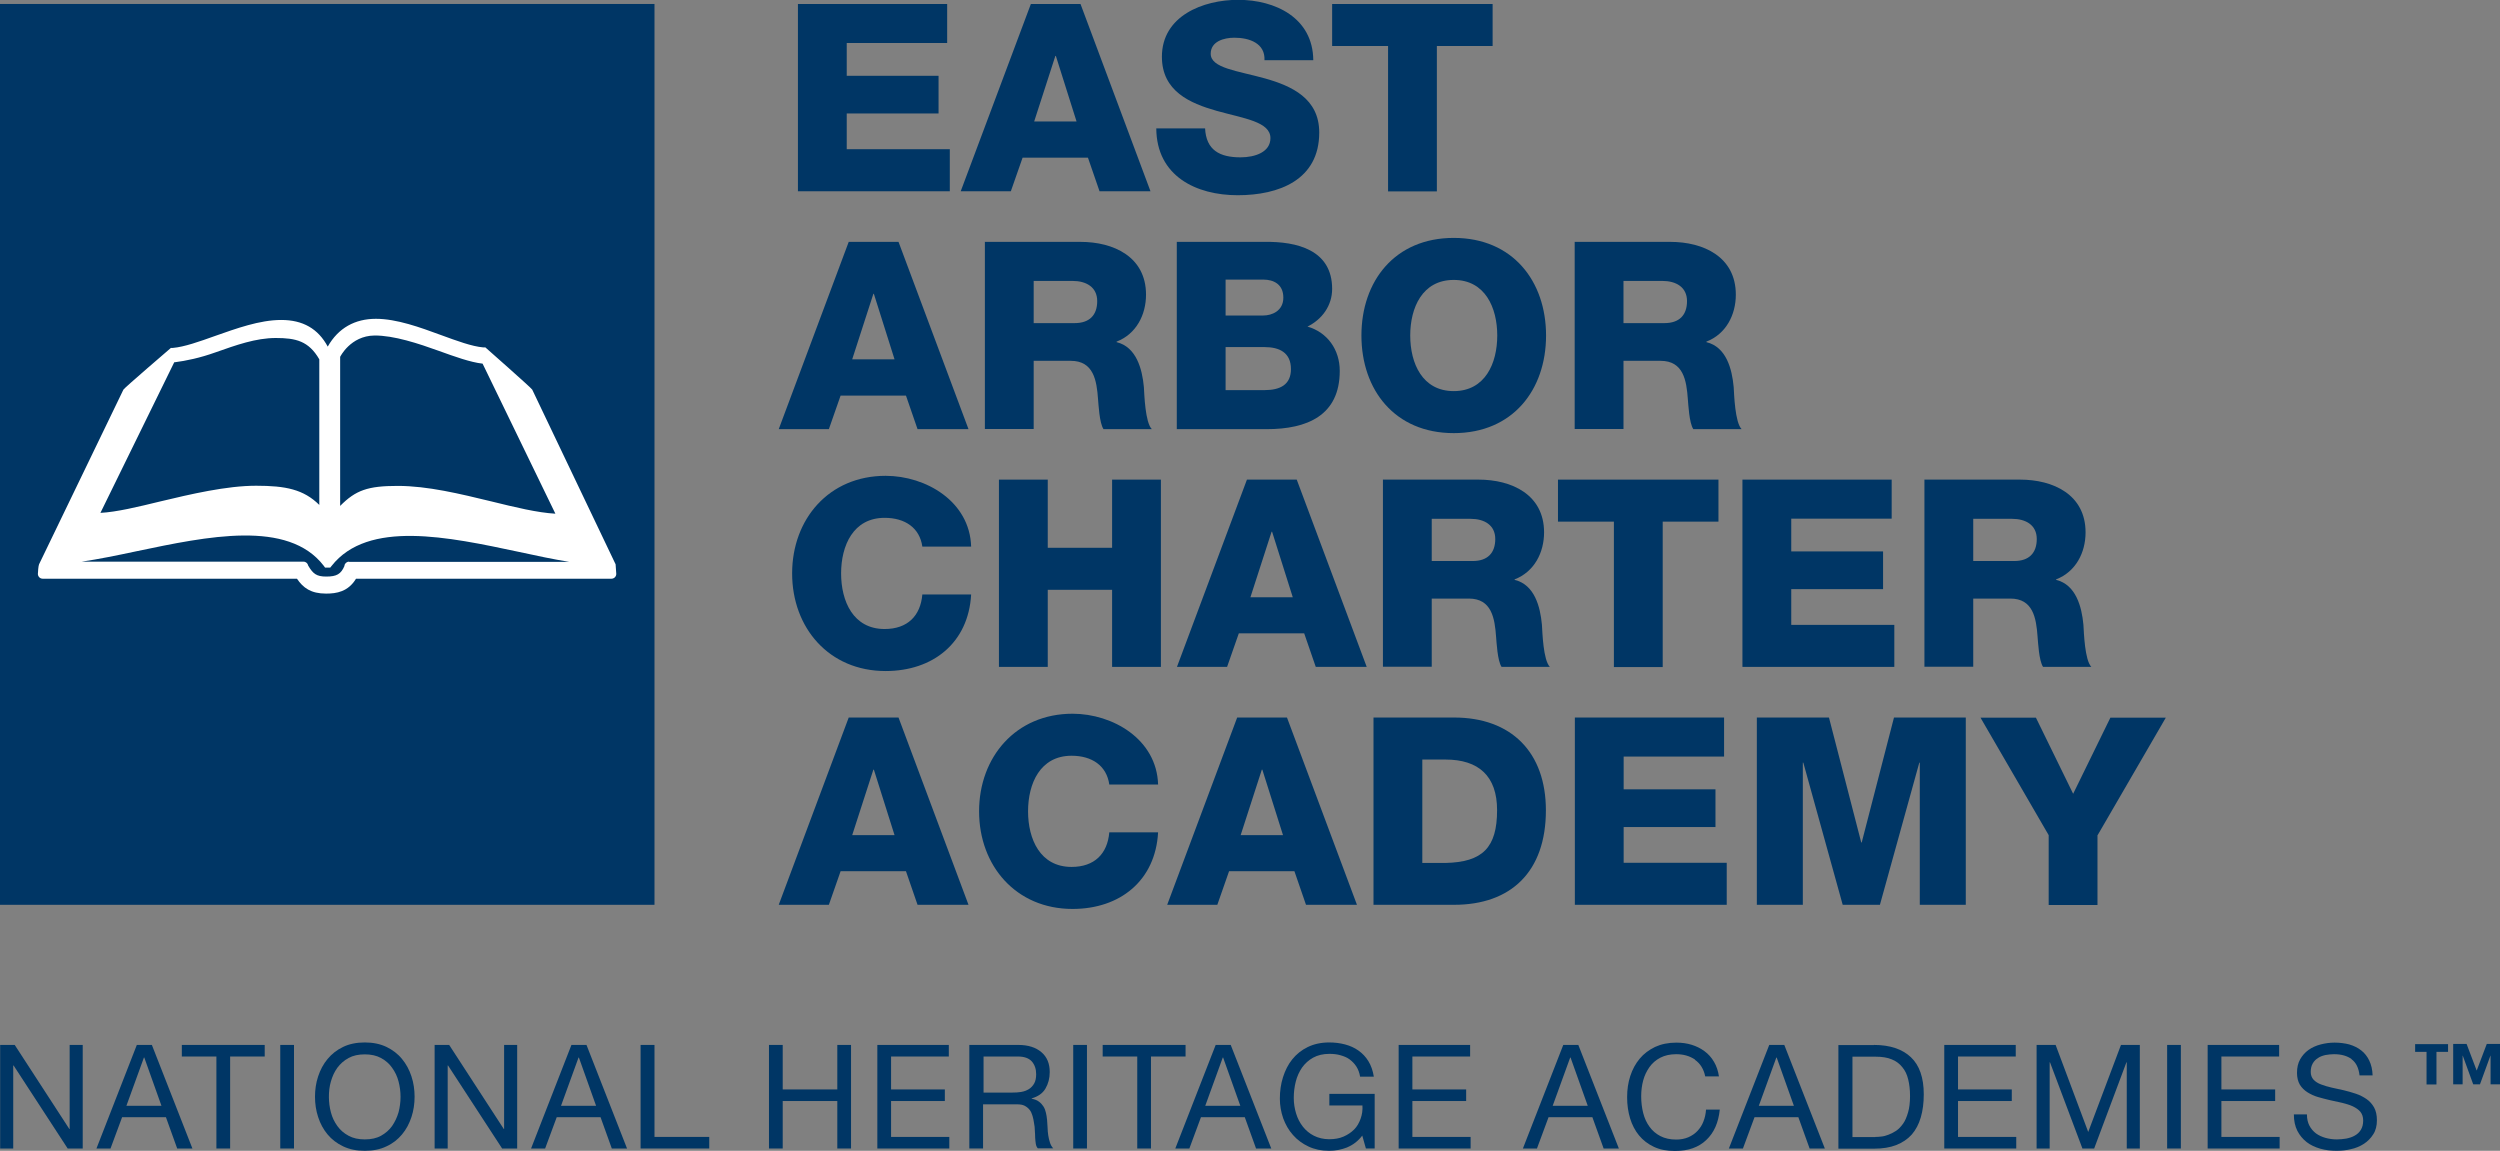 <?xml version="1.0" encoding="UTF-8"?><svg id="Layer_1" xmlns="http://www.w3.org/2000/svg" width="151.11" height="69.56" viewBox="0 0 151.11 69.56"><rect x="0" y="0" width="151.11" height="69.56" fill="#808080" stroke="none"/><defs><style>.cls-1{fill:#fff;}.cls-2{fill:#003665;}</style></defs><rect class="cls-2" y=".24" width="39.56" height="54.45"/><path class="cls-1" d="M21.1,33.95c-.14,0-.26.1-.28.24v.02c-.21.49-.47.64-1.1.64-.59,0-.8-.17-1.09-.66h0c-.03-.14-.14-.24-.28-.24H4.93c1.02-.15,2.15-.38,3.32-.63,4.29-.9,9.16-1.93,11.32.88l.08.11h.31l.08-.1c2.2-2.8,7.05-1.76,11.33-.85,1.06.23,2.09.45,3.03.6h-13.3ZM10.54,21.9c.71-.09,1.56-.27,2.48-.6,1.25-.44,2.44-.87,3.65-.87s1.99.18,2.63,1.29v8.8c-.95-.94-2.03-1.16-3.82-1.16s-3.96.51-5.8.95c-1.35.33-2.64.64-3.61.69l4.47-9.12ZM22.63,20.28c1.18-.01,2.68.49,3.9.93.94.34,1.91.69,2.64.77l4.4,9.07c-1.08-.06-2.44-.39-3.86-.74-1.9-.46-3.86-.94-5.67-.94s-2.54.26-3.48,1.21v-9.01s.62-1.27,2.07-1.29ZM37.21,34.11l-5.04-10.56c-.05-.1-2.83-2.55-2.83-2.55h-.12c-.7-.06-1.61-.4-2.57-.75-1.25-.46-2.67-.98-3.93-.98s-2.27.55-2.91,1.68c-.58-1.08-1.5-1.61-2.81-1.61s-2.73.52-4.01.97c-.95.34-1.85.66-2.54.72h-.12s-2.82,2.42-2.87,2.52l-5.1,10.56c-.04.09-.07.48-.07.58,0,.16.13.29.29.29h15.37c.37.55.84.9,1.76.9.63,0,1.33-.11,1.81-.9h15.44c.16,0,.29-.13.29-.29"/><path class="cls-2" d="M48.23.24h9.02v2.36h-6.07v1.98h5.55v2.28h-5.55v2.16h6.23v2.54h-9.18V.24Z"/><path class="cls-2" d="M62.31.24h3l4.23,11.32h-3.08l-.7-2.03h-3.95l-.71,2.03h-3.03L62.31.24ZM62.5,7.34h2.57l-1.25-3.96h-.03l-1.28,3.96Z"/><path class="cls-2" d="M72.84,7.75c.06,1.33.89,1.76,2.14,1.76.89,0,1.81-.32,1.81-1.16,0-1-1.62-1.19-3.25-1.65-1.62-.46-3.31-1.19-3.31-3.27,0-2.47,2.49-3.44,4.61-3.44,2.25,0,4.52,1.09,4.54,3.65h-2.95c.05-1.03-.92-1.36-1.82-1.36-.63,0-1.43.22-1.43.97,0,.87,1.63,1.03,3.28,1.49,1.63.46,3.28,1.22,3.28,3.27,0,2.87-2.44,3.79-4.93,3.79s-4.9-1.14-4.92-4.04h2.95Z"/><path class="cls-2" d="M90.23,2.78h-3.38v8.79h-2.95V2.78h-3.38V.24h9.7v2.54Z"/><path class="cls-2" d="M51.31,14.62h3l4.23,11.32h-3.08l-.7-2.03h-3.95l-.71,2.03h-3.03l4.23-11.32ZM51.5,21.72h2.57l-1.25-3.96h-.03l-1.28,3.96Z"/><path class="cls-2" d="M59.54,14.62h5.77c2,0,3.96.9,3.96,3.19,0,1.22-.59,2.38-1.78,2.84v.03c1.2.29,1.55,1.63,1.65,2.71.03.48.08,2.14.48,2.55h-2.92c-.25-.38-.3-1.49-.33-1.81-.08-1.14-.27-2.32-1.65-2.32h-2.24v4.12h-2.95v-11.32ZM62.49,19.53h2.47c.89,0,1.36-.48,1.36-1.33s-.67-1.22-1.49-1.22h-2.35v2.55Z"/><path class="cls-2" d="M71.13,14.62h5.3c1.95-.03,4.09.48,4.09,2.84,0,1.01-.6,1.84-1.49,2.28,1.21.35,1.95,1.4,1.95,2.68,0,2.7-1.98,3.52-4.41,3.52h-5.44v-11.32ZM74.08,19.07h2.28c.51,0,1.21-.27,1.21-1.08s-.59-1.09-1.21-1.09h-2.28v2.17ZM74.08,23.58h2.36c.94,0,1.59-.33,1.59-1.27,0-1-.7-1.33-1.59-1.33h-2.36v2.6Z"/><path class="cls-2" d="M87.87,14.38c3.57,0,5.58,2.62,5.58,5.9s-2.01,5.9-5.58,5.9-5.58-2.62-5.58-5.9,2.01-5.9,5.58-5.9ZM87.87,23.64c1.9,0,2.63-1.68,2.63-3.36s-.73-3.36-2.63-3.36-2.63,1.68-2.63,3.36.73,3.36,2.63,3.36Z"/><path class="cls-2" d="M95.19,14.62h5.77c2,0,3.96.9,3.96,3.19,0,1.22-.59,2.38-1.78,2.84v.03c1.21.29,1.55,1.63,1.65,2.71.03.48.08,2.14.48,2.55h-2.92c-.25-.38-.3-1.49-.33-1.81-.08-1.14-.27-2.32-1.65-2.32h-2.24v4.12h-2.95v-11.32ZM98.14,19.53h2.47c.89,0,1.36-.48,1.36-1.33s-.67-1.22-1.49-1.22h-2.35v2.55Z"/><path class="cls-2" d="M55.75,33.04c-.16-1.14-1.05-1.74-2.28-1.74-1.9,0-2.63,1.68-2.63,3.36s.73,3.36,2.63,3.36c1.38,0,2.17-.79,2.28-2.09h2.95c-.16,2.92-2.3,4.63-5.17,4.63-3.43,0-5.65-2.62-5.65-5.9s2.22-5.9,5.65-5.9c2.44,0,5.09,1.55,5.17,4.28h-2.95Z"/><path class="cls-2" d="M60.38,28.99h2.95v4.12h3.89v-4.12h2.95v11.32h-2.95v-4.66h-3.89v4.66h-2.95v-11.32Z"/><path class="cls-2" d="M75.38,28.99h3l4.23,11.32h-3.08l-.7-2.03h-3.95l-.71,2.03h-3.03l4.23-11.32ZM75.57,36.1h2.57l-1.25-3.96h-.03l-1.28,3.96Z"/><path class="cls-2" d="M83.6,28.99h5.77c2,0,3.96.9,3.96,3.19,0,1.22-.59,2.38-1.78,2.84v.03c1.21.29,1.55,1.63,1.65,2.71.03.48.08,2.14.48,2.55h-2.92c-.25-.38-.3-1.49-.33-1.81-.08-1.14-.27-2.32-1.65-2.32h-2.24v4.12h-2.95v-11.32ZM86.55,33.91h2.47c.89,0,1.36-.48,1.36-1.33s-.67-1.22-1.49-1.22h-2.35v2.55Z"/><path class="cls-2" d="M103.88,31.53h-3.38v8.79h-2.95v-8.79h-3.38v-2.54h9.7v2.54Z"/><path class="cls-2" d="M105.32,28.99h9.02v2.36h-6.07v1.98h5.55v2.28h-5.55v2.16h6.23v2.54h-9.18v-11.32Z"/><path class="cls-2" d="M116.33,28.99h5.77c2,0,3.96.9,3.96,3.19,0,1.22-.59,2.38-1.78,2.84v.03c1.2.29,1.55,1.63,1.65,2.71.03.48.08,2.14.48,2.55h-2.92c-.25-.38-.3-1.49-.33-1.81-.08-1.14-.27-2.32-1.65-2.32h-2.24v4.12h-2.95v-11.32ZM119.28,33.91h2.47c.89,0,1.36-.48,1.36-1.33s-.67-1.22-1.49-1.22h-2.35v2.55Z"/><path class="cls-2" d="M51.31,43.37h3l4.23,11.32h-3.08l-.7-2.03h-3.95l-.71,2.03h-3.03l4.23-11.32ZM51.5,50.48h2.57l-1.25-3.96h-.03l-1.28,3.96Z"/><path class="cls-2" d="M67.05,47.42c-.16-1.14-1.05-1.74-2.28-1.74-1.9,0-2.63,1.68-2.63,3.36s.73,3.36,2.63,3.36c1.38,0,2.17-.79,2.28-2.09h2.95c-.16,2.92-2.3,4.63-5.17,4.63-3.43,0-5.65-2.62-5.65-5.9s2.22-5.9,5.65-5.9c2.44,0,5.09,1.55,5.17,4.28h-2.95Z"/><path class="cls-2" d="M74.79,43.37h3l4.23,11.32h-3.08l-.7-2.03h-3.95l-.71,2.03h-3.03l4.23-11.32ZM74.98,50.48h2.57l-1.25-3.96h-.03l-1.28,3.96Z"/><path class="cls-2" d="M83.02,43.37h4.87c3.47,0,5.55,2.11,5.55,5.61,0,3.71-2.11,5.71-5.55,5.71h-4.87v-11.32ZM85.97,52.16h1.4c2.24-.05,3.12-.92,3.12-3.19,0-2.06-1.11-3.06-3.12-3.06h-1.4v6.25Z"/><path class="cls-2" d="M95.19,43.37h9.02v2.36h-6.07v1.98h5.55v2.28h-5.55v2.16h6.23v2.54h-9.18v-11.32Z"/><path class="cls-2" d="M106.21,43.37h4.34l1.95,7.55h.03l1.95-7.55h4.34v11.32h-2.78v-8.59h-.03l-2.38,8.59h-2.25l-2.38-8.59h-.03v8.59h-2.78v-11.32Z"/><path class="cls-2" d="M126.78,50.48v4.22h-2.95v-4.22l-4.12-7.1h3.35l2.25,4.6,2.25-4.6h3.35l-4.12,7.1Z"/><path class="cls-2" d="M147.27,63.58v1.97h-.6v-1.97h-.69v-.47h1.99v.47h-.69ZM150.54,65.54v-1.73h-.01l-.63,1.73h-.41l-.63-1.73h-.01v1.73h-.57v-2.44h.81l.61,1.61.61-1.61h.8v2.44h-.57Z"/><path class="cls-2" d="M.89,63.16l3.3,5.08h.02v-5.08h.79v6.26h-.91l-3.27-5.02h-.02v5.02h-.79v-6.26h.89Z"/><path class="cls-2" d="M9.18,63.16l2.45,6.26h-.92l-.68-1.89h-2.65l-.7,1.89h-.85l2.44-6.26h.92ZM9.76,66.84l-1.04-2.92h-.02l-1.06,2.92h2.12Z"/><path class="cls-2" d="M10.99,63.86v-.7h5.01v.7h-2.09v5.56h-.83v-5.56h-2.09Z"/><path class="cls-2" d="M17.77,63.16v6.26h-.83v-6.26h.83Z"/><path class="cls-2" d="M19.23,65.06c.13-.39.31-.74.57-1.05.25-.3.56-.55.94-.73.37-.18.81-.27,1.31-.27s.93.09,1.31.27c.37.18.69.42.94.73.25.3.44.65.57,1.05.13.39.19.81.19,1.23s-.06.84-.19,1.23c-.13.39-.31.74-.57,1.05-.25.3-.56.55-.94.72-.37.18-.81.27-1.31.27s-.93-.09-1.31-.27-.69-.42-.94-.72-.44-.65-.57-1.05c-.13-.39-.19-.81-.19-1.23s.06-.84.19-1.23ZM20,67.23c.08.31.21.58.39.83.18.25.4.44.68.59.27.15.6.22.98.22s.71-.07.98-.22c.27-.15.5-.35.67-.59.17-.25.3-.52.39-.83.08-.31.12-.62.12-.93s-.04-.63-.12-.93c-.08-.31-.21-.58-.39-.83-.17-.25-.4-.44-.67-.59-.28-.15-.6-.22-.98-.22s-.71.07-.98.22c-.28.15-.5.35-.68.59-.18.25-.3.52-.39.83s-.12.62-.12.93.04.63.12.93Z"/><path class="cls-2" d="M27.15,63.16l3.3,5.08h.02v-5.08h.79v6.26h-.91l-3.27-5.02h-.02v5.02h-.79v-6.26h.89Z"/><path class="cls-2" d="M35.45,63.16l2.45,6.26h-.92l-.68-1.89h-2.65l-.7,1.89h-.85l2.44-6.26h.92ZM36.03,66.84l-1.04-2.92h-.02l-1.06,2.92h2.12Z"/><path class="cls-2" d="M39.56,63.16v5.56h3.31v.7h-4.15v-6.26h.83Z"/><path class="cls-2" d="M47.31,63.16v2.69h3.3v-2.69h.83v6.26h-.83v-2.87h-3.3v2.87h-.83v-6.26h.83Z"/><path class="cls-2" d="M57.35,63.16v.7h-3.49v1.99h3.25v.7h-3.25v2.17h3.52v.7h-4.35v-6.26h4.32Z"/><path class="cls-2" d="M61.55,63.16c.6,0,1.06.15,1.4.44.34.29.5.69.5,1.2,0,.38-.09.71-.26,1-.17.29-.45.48-.83.59v.02c.18.04.33.09.44.18.11.08.2.18.27.29.07.11.12.24.15.38.03.14.06.29.07.44.01.15.02.31.03.46,0,.16.02.31.04.46.02.15.06.3.1.43.04.14.11.26.2.36h-.93c-.06-.06-.1-.15-.12-.26s-.03-.24-.04-.37c0-.14-.01-.28-.02-.44,0-.16-.02-.31-.05-.46-.02-.15-.05-.3-.09-.43s-.09-.26-.17-.36c-.08-.1-.17-.18-.3-.25s-.29-.09-.49-.09h-2.03v2.67h-.83v-6.26h2.95ZM61.73,66c.18-.03.33-.09.46-.17.13-.08.24-.2.32-.34s.12-.33.12-.56c0-.32-.09-.57-.26-.77-.18-.2-.46-.3-.85-.3h-2.07v2.18h1.74c.19,0,.38-.01.55-.04Z"/><path class="cls-2" d="M65.7,63.16v6.26h-.83v-6.26h.83Z"/><path class="cls-2" d="M66.65,63.86v-.7h5.01v.7h-2.09v5.56h-.83v-5.56h-2.09Z"/><path class="cls-2" d="M74.39,63.16l2.45,6.26h-.92l-.68-1.89h-2.65l-.7,1.89h-.85l2.44-6.26h.92ZM74.97,66.84l-1.04-2.92h-.02l-1.06,2.92h2.12Z"/><path class="cls-2" d="M81.44,69.35c-.36.14-.73.21-1.1.21-.47,0-.89-.09-1.25-.26s-.68-.4-.94-.7c-.26-.29-.45-.63-.59-1.01-.13-.38-.2-.77-.2-1.18,0-.46.06-.89.19-1.3.13-.41.31-.77.56-1.08.25-.31.56-.56.93-.74.37-.18.8-.28,1.3-.28.34,0,.66.04.96.12.3.08.57.2.81.37.24.17.44.38.6.64s.27.57.33.94h-.83c-.04-.24-.12-.45-.23-.62-.11-.17-.25-.31-.41-.43s-.35-.19-.56-.25c-.21-.06-.43-.08-.66-.08-.38,0-.71.08-.98.23s-.49.35-.67.6c-.17.25-.3.53-.38.85-.08.32-.12.64-.12.98s.05.64.14.94c.09.3.23.57.41.8.18.23.41.42.67.55s.57.21.92.21c.33,0,.62-.05.87-.16.25-.11.46-.25.64-.43s.3-.4.39-.65c.09-.25.13-.52.11-.8h-2v-.7h2.74v3.3h-.53l-.22-.78c-.25.33-.55.56-.91.71Z"/><path class="cls-2" d="M88.86,63.16v.7h-3.49v1.99h3.25v.7h-3.25v2.17h3.52v.7h-4.35v-6.26h4.32Z"/><path class="cls-2" d="M95.4,63.16l2.45,6.26h-.92l-.68-1.89h-2.65l-.7,1.89h-.85l2.44-6.26h.92ZM95.97,66.84l-1.04-2.92h-.02l-1.06,2.92h2.12Z"/><path class="cls-2" d="M102.46,64.05c-.32-.22-.7-.33-1.14-.33-.37,0-.69.07-.96.21-.27.14-.49.33-.66.57s-.3.51-.38.81c-.08.3-.12.62-.12.95,0,.36.04.69.12,1.01.08.32.21.6.38.83.17.24.39.43.66.57s.59.21.96.21c.27,0,.52-.05.73-.14.21-.09.4-.22.55-.38.15-.16.28-.35.36-.57.09-.22.14-.46.16-.72h.83c-.08.79-.35,1.4-.82,1.84-.46.44-1.09.66-1.89.66-.48,0-.91-.08-1.27-.25-.36-.17-.66-.4-.9-.69-.24-.29-.42-.64-.54-1.03-.12-.4-.18-.82-.18-1.28s.06-.88.19-1.28.32-.75.57-1.05c.25-.3.56-.53.93-.71.37-.17.8-.26,1.28-.26.33,0,.64.04.93.13s.55.22.78.39c.23.17.42.38.57.64.15.25.25.55.3.88h-.83c-.09-.44-.3-.78-.62-1Z"/><path class="cls-2" d="M107.85,63.16l2.45,6.26h-.92l-.68-1.89h-2.65l-.7,1.89h-.85l2.44-6.26h.92ZM108.43,66.84l-1.04-2.92h-.02l-1.06,2.92h2.12Z"/><path class="cls-2" d="M113.27,63.16c.96,0,1.71.25,2.23.74s.78,1.24.78,2.24c0,.53-.06.99-.18,1.4-.12.41-.3.75-.54,1.03-.25.28-.56.49-.94.64s-.83.22-1.35.22h-2.15v-6.26h2.15ZM113.34,68.72c.09,0,.21,0,.35-.02.14-.01.29-.05.45-.11.16-.06.31-.14.47-.24.16-.11.29-.25.42-.43s.22-.41.3-.68.12-.6.12-.99-.04-.71-.11-1c-.07-.3-.19-.55-.36-.75-.17-.21-.38-.37-.64-.47-.26-.11-.59-.16-.97-.16h-1.4v4.86h1.39Z"/><path class="cls-2" d="M121.84,63.16v.7h-3.49v1.99h3.25v.7h-3.25v2.17h3.52v.7h-4.35v-6.26h4.32Z"/><path class="cls-2" d="M124.25,63.16l1.97,5.26,1.98-5.26h1.14v6.26h-.79v-5.21h-.02l-1.95,5.21h-.71l-1.96-5.21h-.02v5.21h-.79v-6.26h1.14Z"/><path class="cls-2" d="M131.82,63.16v6.26h-.83v-6.26h.83Z"/><path class="cls-2" d="M137.76,63.16v.7h-3.49v1.99h3.25v.7h-3.25v2.17h3.52v.7h-4.35v-6.26h4.32Z"/><path class="cls-2" d="M142.15,64.02c-.28-.2-.63-.3-1.07-.3-.17,0-.35.02-.52.05-.17.04-.32.09-.45.18-.13.08-.24.19-.32.33s-.12.31-.12.51c0,.19.06.35.17.47s.27.22.46.29.41.14.64.19c.24.05.48.1.73.16.25.06.49.13.73.21.24.08.45.19.64.32.19.13.34.3.46.51.11.2.17.46.17.77,0,.33-.07.62-.22.85-.15.24-.34.43-.57.58s-.5.26-.78.32c-.29.07-.58.1-.86.1-.35,0-.68-.04-1-.13-.31-.09-.59-.22-.82-.4s-.42-.41-.56-.68c-.14-.28-.21-.61-.21-.99h.79c0,.26.05.49.15.68s.24.35.4.47c.17.12.36.21.58.27.22.06.45.09.68.09.19,0,.38-.02.57-.05.19-.04.36-.09.51-.18.15-.08.28-.2.37-.35.09-.15.14-.33.14-.56,0-.22-.06-.39-.17-.53-.11-.13-.27-.24-.46-.33s-.41-.15-.64-.21c-.24-.05-.48-.11-.73-.16-.25-.06-.49-.12-.73-.19-.24-.07-.45-.17-.64-.29-.19-.12-.34-.27-.46-.46-.11-.19-.17-.43-.17-.71,0-.32.06-.59.19-.82.13-.23.3-.42.51-.57.21-.15.46-.26.73-.33.27-.07.55-.11.84-.11.32,0,.62.04.89.11.27.08.52.2.72.36.21.16.37.37.49.62.12.25.19.55.2.89h-.79c-.05-.45-.21-.78-.49-.98Z"/></svg>